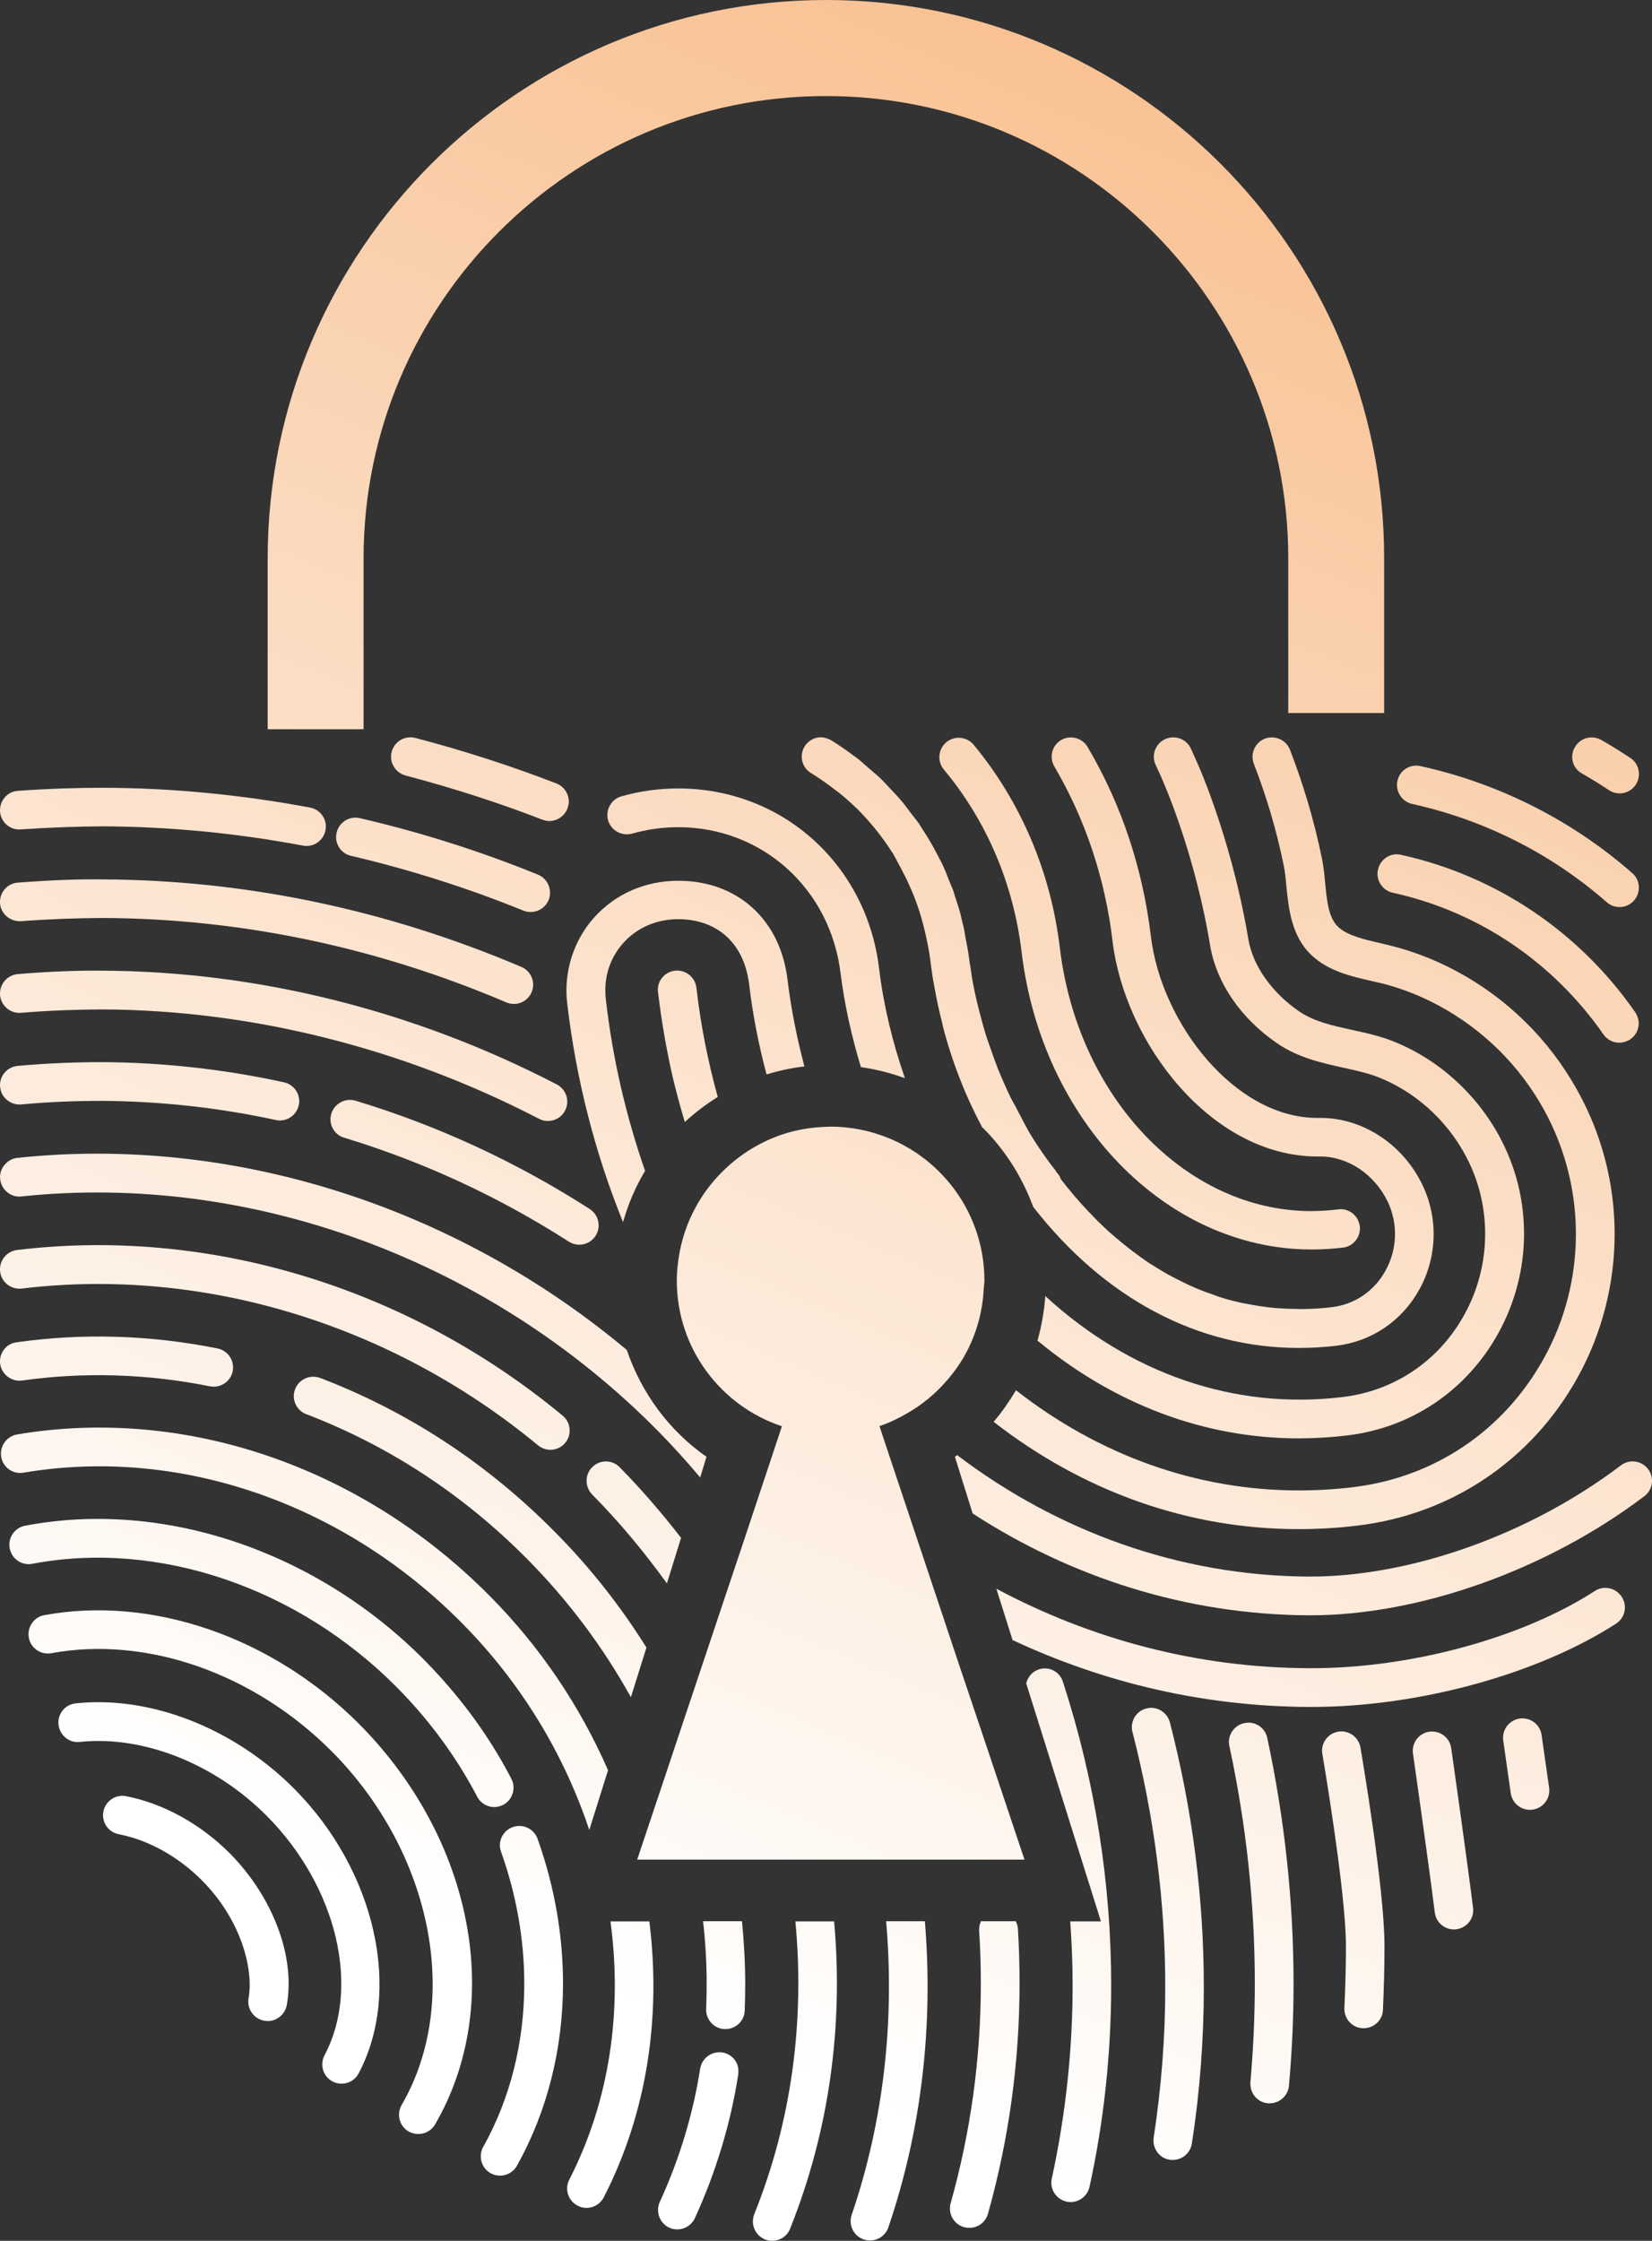 <?xml version="1.0" encoding="UTF-8" standalone="no"?><svg xmlns="http://www.w3.org/2000/svg" fill="#000000" height="131.33" id="Layer_1" version="1.1" viewBox="0 0 96.83 131.33" width="96.83" x="0" xml:space="preserve" y="0"><rect x="0" y="0" width="96.83" height="131.33" fill="#333333" stroke="none"/><g><g><path d="M40.13,65.76c-0.26-0.86-0.5-1.74-0.71-2.63c-0.38-1.62-0.67-3.28-0.86-4.98c0-0.04-0.01-0.09-0.01-0.13 c0-0.57,0.43-1.06,1-1.13c0.62-0.07,1.19,0.38,1.26,1c0.25,2.2,0.68,4.33,1.25,6.4c0.89-0.55,1.84-1,2.85-1.32 c-0.45-1.73-0.8-3.49-1.02-5.28c-0.28-2.38-1.83-3.8-4.14-3.8c-1.29,0-2.44,0.5-3.25,1.41c-0.68,0.76-1.04,1.73-1.04,2.76 c0,0.17,0.01,0.35,0.03,0.53c0.41,3.5,1.19,6.86,2.3,10.05C38.44,67.57,39.22,66.6,40.13,65.76z" fill="none"/></g><g><linearGradient gradientUnits="userSpaceOnUse" id="SVGID_2_" x1="63.849" x2="16.392" y1="-2.353" y2="109.19"><stop offset="0" stop-color="#f8bf8f"/><stop offset="1" stop-color="#ffffff"/></linearGradient><path d="M21.31,32.73c0-14.95,12.16-27.1,27.1-27.1c14.95,0,27.1,12.16,27.1,27.1v9.06h5.62v-9.06 C81.14,14.68,66.46,0,48.42,0S15.69,14.68,15.69,32.73v10.01h5.62V32.73z" fill="url(#SVGID_2_)"/><linearGradient gradientUnits="userSpaceOnUse" id="SVGID_3_" x1="61.032" x2="13.576" y1="-3.551" y2="107.992"><stop offset="0" stop-color="#f8bf8f"/><stop offset="1" stop-color="#ffffff"/></linearGradient><path d="M4.44,99.83c-0.62,0.06-1.08,0.62-1.01,1.25c0.07,0.62,0.63,1.09,1.25,1.01 c3.72-0.39,7.93,1.28,10.98,4.36c4.07,4.11,5.49,10,3.36,14.01c-0.29,0.55-0.08,1.24,0.47,1.53c0.17,0.09,0.35,0.13,0.53,0.13 c0.41,0,0.8-0.22,1-0.6c2.57-4.86,0.99-11.88-3.76-16.67C13.74,101.3,8.83,99.36,4.44,99.83z" fill="url(#SVGID_3_)"/><linearGradient gradientUnits="userSpaceOnUse" id="SVGID_4_" x1="60.604" x2="13.147" y1="-3.734" y2="107.809"><stop offset="0" stop-color="#f8bf8f"/><stop offset="1" stop-color="#ffffff"/></linearGradient><path d="M7.39,105.27c-0.61-0.12-1.21,0.28-1.33,0.9c-0.12,0.61,0.28,1.21,0.9,1.33 c1.75,0.34,3.49,1.31,4.89,2.72c2.3,2.32,3.02,5.2,2.72,6.89c-0.11,0.62,0.3,1.21,0.92,1.32c0.07,0.01,0.13,0.02,0.2,0.02 c0.54,0,1.02-0.39,1.12-0.94c0.51-2.84-0.81-6.33-3.34-8.89C11.74,106.89,9.58,105.7,7.39,105.27z" fill="url(#SVGID_4_)"/><linearGradient gradientUnits="userSpaceOnUse" id="SVGID_5_" x1="88.654" x2="41.198" y1="8.2" y2="119.743"><stop offset="0" stop-color="#f8bf8f"/><stop offset="1" stop-color="#ffffff"/></linearGradient><path d="M59.88,55.79c1.18,9.9,8.46,17.4,16.93,17.44c0,0,0.1,0,0.1,0c0.61,0,1.22-0.04,1.81-0.11 c0.57-0.07,0.99-0.56,0.99-1.12c0-0.05,0-0.09-0.01-0.14c-0.08-0.62-0.64-1.07-1.27-0.98c-0.5,0.06-1.02,0.1-1.62,0.1 c-0.47,0-0.94-0.03-1.4-0.09c-0.13-0.02-0.26-0.03-0.39-0.05c-6.54-1.01-11.94-7.25-12.9-15.3c0,0,0,0,0,0 c-0.53-4.42-2.27-8.53-5.05-11.89c-0.4-0.48-1.12-0.55-1.6-0.15c-0.48,0.4-0.55,1.11-0.15,1.6C57.83,48.1,59.4,51.8,59.88,55.79z" fill="url(#SVGID_5_)"/><linearGradient gradientUnits="userSpaceOnUse" id="SVGID_6_" x1="78.223" x2="30.767" y1="3.762" y2="115.305"><stop offset="0" stop-color="#f8bf8f"/><stop offset="1" stop-color="#ffffff"/></linearGradient><path d="M30.06,107.08c-0.47,0.17-0.76,0.6-0.76,1.07c0,0.13,0.02,0.25,0.07,0.38 c0.91,2.56,1.36,5.18,1.36,7.73c0,3.42-0.81,6.71-2.41,9.57c-0.1,0.17-0.14,0.37-0.14,0.55c0,0.4,0.21,0.78,0.58,0.99 c0.18,0.1,0.37,0.14,0.55,0.14c0.4,0,0.78-0.21,0.99-0.58c1.79-3.21,2.7-6.88,2.7-10.68c0-2.8-0.49-5.68-1.49-8.48 C31.3,107.18,30.65,106.87,30.06,107.08z" fill="url(#SVGID_6_)"/><linearGradient gradientUnits="userSpaceOnUse" id="SVGID_7_" x1="61.831" x2="14.375" y1="-3.212" y2="108.332"><stop offset="0" stop-color="#f8bf8f"/><stop offset="1" stop-color="#ffffff"/></linearGradient><path d="M2.6,94.66c-0.62,0.11-1.02,0.71-0.91,1.32c0.11,0.62,0.7,1.02,1.32,0.91 c5.6-1.03,11.9,1.19,16.46,5.78c5.88,5.94,7.59,14.64,4.07,20.7c-0.31,0.54-0.13,1.24,0.41,1.55c0.18,0.1,0.38,0.15,0.57,0.15 c0.39,0,0.77-0.2,0.98-0.56c4.09-7.04,2.27-16.68-4.42-23.44C16,95.96,8.92,93.5,2.6,94.66z" fill="url(#SVGID_7_)"/><linearGradient gradientUnits="userSpaceOnUse" id="SVGID_8_" x1="58.785" x2="11.329" y1="-4.508" y2="107.035"><stop offset="0" stop-color="#f8bf8f"/><stop offset="1" stop-color="#ffffff"/></linearGradient><path d="M29.49,105.78c0.39-0.2,0.61-0.6,0.61-1.01c0-0.18-0.04-0.36-0.13-0.52 c-0.05-0.1-0.11-0.21-0.16-0.31c-1.19-2.22-2.69-4.28-4.46-6.15c-0.15-0.16-0.31-0.32-0.46-0.48c0,0,0,0,0,0 c-6.35-6.41-15.32-9.44-23.42-7.89c-0.62,0.12-1.02,0.71-0.9,1.33c0.12,0.62,0.71,1.02,1.33,0.9c7.36-1.4,15.56,1.38,21.38,7.26 c1.89,1.91,3.47,4.06,4.69,6.39c0.2,0.39,0.6,0.61,1.01,0.61C29.14,105.91,29.32,105.86,29.49,105.78z" fill="url(#SVGID_8_)"/><linearGradient gradientUnits="userSpaceOnUse" id="SVGID_9_" x1="68.11" x2="20.654" y1="-0.54" y2="111.003"><stop offset="0" stop-color="#f8bf8f"/><stop offset="1" stop-color="#ffffff"/></linearGradient><path d="M50.46,62.54c0.89,0.13,1.76,0.35,2.58,0.65c-0.73-2.11-1.25-4.26-1.51-6.41 c-0.73-6.12-5.68-10.57-11.77-10.57c-1.12,0-2.24,0.15-3.33,0.46c-0.5,0.14-0.83,0.6-0.83,1.09c0,0.1,0.01,0.2,0.04,0.31 c0.17,0.6,0.8,0.95,1.4,0.79c0.88-0.25,1.8-0.38,2.71-0.38c4.92,0,8.92,3.6,9.52,8.57C49.5,58.88,49.91,60.72,50.46,62.54z" fill="url(#SVGID_9_)"/><linearGradient gradientUnits="userSpaceOnUse" id="SVGID_10_" x1="103.391" x2="55.935" y1="14.47" y2="126.013"><stop offset="0" stop-color="#f8bf8f"/><stop offset="1" stop-color="#ffffff"/></linearGradient><path d="M79.58,89.41c5.49-0.66,10.19-3.82,12.89-8.68c1.44-2.6,2.17-5.51,2.17-8.41 c0-2.5-0.54-5.01-1.63-7.33c-1.43-3.05-3.68-5.61-6.51-7.41c-1.4-0.89-2.9-1.57-4.47-2.02c-0.35-0.1-0.73-0.19-1.11-0.28 c-0.95-0.22-1.94-0.44-2.49-0.96c-0.56-0.53-0.66-1.53-0.76-2.6c0-0.02,0-0.04-0.01-0.06c0-0.04-0.01-0.08-0.01-0.12 c0-0.01,0-0.01,0-0.02c0,0,0-0.01,0-0.01c-0.02-0.24-0.05-0.49-0.09-0.74c0,0,0,0,0-0.01c-0.02-0.17-0.05-0.34-0.09-0.51 c-0.44-2.14-1.07-4.27-1.86-6.31c-0.23-0.58-0.88-0.87-1.47-0.65c-0.58,0.23-0.87,0.88-0.65,1.47c0.75,1.93,1.34,3.93,1.75,5.95 c0.08,0.37,0.12,0.79,0.16,1.24c0.13,1.29,0.29,2.9,1.46,4.02c1,0.95,2.36,1.26,3.56,1.53c0.34,0.08,0.67,0.15,0.98,0.24 c1.36,0.39,2.67,0.98,3.89,1.76c2.47,1.57,4.43,3.8,5.67,6.45c0.94,2.02,1.41,4.19,1.41,6.37c0,2.53-0.63,5.05-1.89,7.31 c-2.34,4.22-6.41,6.96-11.17,7.53c-1.06,0.13-2.13,0.19-3.19,0.19c-5.97,0-11.68-2.05-16.57-5.87c-0.39,0.65-0.82,1.28-1.31,1.85 c5.26,4.09,11.42,6.29,17.88,6.29C77.27,89.62,78.44,89.55,79.58,89.41z" fill="url(#SVGID_10_)"/><linearGradient gradientUnits="userSpaceOnUse" id="SVGID_11_" x1="98.503" x2="51.047" y1="12.391" y2="123.934"><stop offset="0" stop-color="#f8bf8f"/><stop offset="1" stop-color="#ffffff"/></linearGradient><path d="M78.68,81.88c-6.32,0.76-12.45-1.37-17.41-5.92c-0.07,0.9-0.22,1.77-0.46,2.61 c4.49,3.72,9.78,5.73,15.31,5.73c0.94,0,1.89-0.06,2.83-0.17c3.78-0.45,7.01-2.63,8.87-5.99c1-1.81,1.51-3.82,1.51-5.83 c0-1.74-0.37-3.47-1.13-5.08c-1.28-2.74-3.59-4.97-6.34-6.12c-0.89-0.38-1.79-0.57-2.66-0.76c-1.13-0.25-2.19-0.48-3.06-1.08 c-1.6-1.1-2.71-2.68-2.97-4.23c-0.52-3.13-1.45-6.48-2.62-9.44c-0.23-0.58-0.49-1.16-0.75-1.73c-0.26-0.57-0.94-0.81-1.51-0.55 c-0.41,0.19-0.66,0.6-0.66,1.03c0,0.16,0.03,0.32,0.11,0.48c0.25,0.53,0.48,1.07,0.7,1.61c1.12,2.82,2,6,2.49,8.97 c0.36,2.18,1.79,4.27,3.92,5.73c1.24,0.85,2.57,1.14,3.86,1.43c0.81,0.18,1.57,0.34,2.27,0.64c2.24,0.94,4.12,2.76,5.16,4.99 c0.61,1.3,0.91,2.71,0.91,4.12c0,1.63-0.41,3.27-1.22,4.73C84.34,79.76,81.73,81.52,78.68,81.88z" fill="url(#SVGID_11_)"/><linearGradient gradientUnits="userSpaceOnUse" id="SVGID_12_" x1="109.129" x2="61.673" y1="16.912" y2="128.454"><stop offset="0" stop-color="#f8bf8f"/><stop offset="1" stop-color="#ffffff"/></linearGradient><path d="M67.19,100.13c-0.51,0.13-0.85,0.59-0.85,1.1c0,0.09,0.01,0.19,0.04,0.28 c1.28,4.97,1.92,9.97,1.92,14.95c0,2.95-0.23,5.9-0.68,8.83c-0.01,0.06-0.01,0.12-0.01,0.17c0,0.55,0.4,1.04,0.96,1.12 c0.06,0.01,0.12,0.01,0.17,0.01c0.55,0,1.03-0.4,1.12-0.96c0.47-3.04,0.7-6.1,0.7-9.17c0-5.18-0.66-10.37-1.99-15.52 C68.41,100.34,67.79,99.97,67.19,100.13z" fill="url(#SVGID_12_)"/><linearGradient gradientUnits="userSpaceOnUse" id="SVGID_13_" x1="106.379" x2="58.923" y1="15.742" y2="127.285"><stop offset="0" stop-color="#f8bf8f"/><stop offset="1" stop-color="#ffffff"/></linearGradient><path d="M96.6,86.1c-0.38-0.5-1.09-0.6-1.59-0.22c-5.34,4.05-12.32,6.54-18.29,6.52 c-7.61-0.04-14.74-2.66-20.62-7.12c-0.04,0.03-0.08,0.07-0.13,0.1l1.04,3.32c5.79,3.76,12.54,5.93,19.69,5.97 c0.04,0,0.07,0,0.11,0c6.4,0,13.88-2.67,19.57-6.98C96.88,87.31,96.98,86.6,96.6,86.1z" fill="url(#SVGID_13_)"/><linearGradient gradientUnits="userSpaceOnUse" id="SVGID_14_" x1="123.626" x2="76.17" y1="23.079" y2="134.623"><stop offset="0" stop-color="#f8bf8f"/><stop offset="1" stop-color="#ffffff"/></linearGradient><path d="M90.36,101.69c-0.09-0.62-0.65-1.05-1.28-0.97c-0.57,0.08-0.98,0.57-0.98,1.12 c0,0.05,0,0.11,0.01,0.16l0.44,3.09c0.08,0.57,0.57,0.98,1.12,0.98c0.05,0,0.11,0,0.16-0.01c0.57-0.08,0.98-0.57,0.98-1.12 c0-0.05,0-0.11-0.01-0.16L90.36,101.69z" fill="url(#SVGID_14_)"/><linearGradient gradientUnits="userSpaceOnUse" id="SVGID_15_" x1="120.89" x2="73.434" y1="21.915" y2="133.458"><stop offset="0" stop-color="#f8bf8f"/><stop offset="1" stop-color="#ffffff"/></linearGradient><path d="M85.06,102.45c-0.09-0.62-0.66-1.04-1.28-0.96c-0.57,0.08-0.97,0.57-0.97,1.12 c0,0.05,0,0.11,0.01,0.16c0.01,0.06,0.89,6.23,1.28,9.32c0.07,0.57,0.56,0.99,1.12,0.99c0.05,0,0.09,0,0.14-0.01 c0.57-0.07,1-0.56,0.99-1.13c0-0.05,0-0.09-0.01-0.14C85.95,108.69,85.07,102.51,85.06,102.45z" fill="url(#SVGID_15_)"/><linearGradient gradientUnits="userSpaceOnUse" id="SVGID_16_" x1="113.515" x2="66.058" y1="18.777" y2="130.32"><stop offset="0" stop-color="#f8bf8f"/><stop offset="1" stop-color="#ffffff"/></linearGradient><path d="M72.93,100.99c-0.53,0.11-0.9,0.59-0.9,1.11c0,0.08,0.01,0.16,0.03,0.24 c0.99,4.6,1.49,9.27,1.49,13.92c0,1.93-0.09,3.86-0.26,5.78c0,0.03,0,0.07,0,0.1c0,0.58,0.44,1.08,1.03,1.13c0.03,0,0.07,0,0.1,0 c0.58,0,1.08-0.44,1.13-1.03c0.18-1.99,0.27-3.99,0.27-5.98c0-4.82-0.52-9.64-1.54-14.4C74.15,101.24,73.55,100.85,72.93,100.99z" fill="url(#SVGID_16_)"/><linearGradient gradientUnits="userSpaceOnUse" id="SVGID_17_" x1="117.448" x2="69.992" y1="20.451" y2="131.994"><stop offset="0" stop-color="#f8bf8f"/><stop offset="1" stop-color="#ffffff"/></linearGradient><path d="M78.43,101.49c-0.55,0.1-0.94,0.57-0.94,1.12c0,0.06,0.01,0.13,0.02,0.19 c0.01,0.08,1.38,8.06,1.38,11.23c0,0,0,0.01,0,0.01c0,1.16-0.03,2.35-0.09,3.65c0,0.02,0,0.03,0,0.05c0,0.6,0.47,1.11,1.08,1.13 c0.02,0,0.03,0,0.05,0c0.6,0,1.11-0.47,1.13-1.08c0.06-1.33,0.09-2.56,0.09-3.75c0,0,0-0.01,0-0.01c0-3.36-1.35-11.28-1.41-11.62 C79.63,101.8,79.04,101.38,78.43,101.49z" fill="url(#SVGID_17_)"/><linearGradient gradientUnits="userSpaceOnUse" id="SVGID_18_" x1="103.15" x2="55.694" y1="14.368" y2="125.911"><stop offset="0" stop-color="#f8bf8f"/><stop offset="1" stop-color="#ffffff"/></linearGradient><path d="M59.54,112.6H57.5c-0.07,0.15-0.11,0.3-0.11,0.47c0,0.02,0,0.05,0,0.07 c0.07,1.04,0.1,2.08,0.1,3.11c0,4.37-0.59,8.69-1.77,12.88c-0.03,0.1-0.04,0.21-0.04,0.31c0,0.5,0.33,0.95,0.83,1.09 c0.1,0.03,0.21,0.04,0.31,0.04c0.5,0,0.95-0.33,1.09-0.83c1.23-4.39,1.85-8.91,1.85-13.49c0-1.08-0.03-2.17-0.1-3.26 C59.64,112.86,59.6,112.72,59.54,112.6z" fill="url(#SVGID_18_)"/><linearGradient gradientUnits="userSpaceOnUse" id="SVGID_19_" x1="66.76" x2="19.303" y1="-1.115" y2="110.429"><stop offset="0" stop-color="#f8bf8f"/><stop offset="1" stop-color="#ffffff"/></linearGradient><path d="M42.07,64.29c-0.57-2.06-1-4.2-1.25-6.4c-0.07-0.62-0.64-1.07-1.26-1 c-0.58,0.07-1.01,0.56-1,1.13c0,0.04,0,0.09,0.01,0.13c0.2,1.69,0.49,3.36,0.86,4.98c0.21,0.89,0.45,1.76,0.71,2.63 C40.73,65.21,41.38,64.72,42.07,64.29z" fill="url(#SVGID_19_)"/><linearGradient gradientUnits="userSpaceOnUse" id="SVGID_20_" x1="109.454" x2="61.997" y1="17.05" y2="128.593"><stop offset="0" stop-color="#f8bf8f"/><stop offset="1" stop-color="#ffffff"/></linearGradient><path d="M93.47,93.25c-4.24,2.74-10.75,4.52-16.59,4.52l-0.19,0c-6.53-0.03-12.75-1.7-18.29-4.66 l0.95,3.01c5.34,2.5,11.2,3.89,17.33,3.92l0.21,0c6.25,0,13.25-1.92,17.83-4.88c0.53-0.34,0.68-1.04,0.34-1.57 C94.7,93.05,94,92.9,93.47,93.25z" fill="url(#SVGID_20_)"/><linearGradient gradientUnits="userSpaceOnUse" id="SVGID_21_" x1="66.131" x2="18.675" y1="-1.382" y2="110.161"><stop offset="0" stop-color="#f8bf8f"/><stop offset="1" stop-color="#ffffff"/></linearGradient><path d="M43.91,57.69c0.21,1.79,0.56,3.55,1.02,5.28c0.72-0.22,1.46-0.38,2.22-0.47 c-0.44-1.66-0.78-3.36-0.99-5.08c-0.42-3.52-2.93-5.8-6.4-5.8c-1.95,0-3.7,0.77-4.95,2.17c-1.04,1.17-1.61,2.7-1.61,4.28 c0,0.26,0.02,0.52,0.05,0.77c0.53,4.5,1.65,8.8,3.27,12.79c0.3-1.07,0.73-2.07,1.29-3.01c-1.11-3.19-1.9-6.55-2.3-10.05 c-0.02-0.18-0.03-0.35-0.03-0.53c0-1.03,0.36-1.99,1.04-2.76c0.81-0.91,1.96-1.41,3.25-1.41C42.08,53.89,43.62,55.31,43.91,57.69z" fill="url(#SVGID_21_)"/><linearGradient gradientUnits="userSpaceOnUse" id="SVGID_22_" x1="58.442" x2="10.986" y1="-4.654" y2="106.889"><stop offset="0" stop-color="#f8bf8f"/><stop offset="1" stop-color="#ffffff"/></linearGradient><path d="M33.34,72.77c0.19,0.12,0.4,0.18,0.61,0.18c0.37,0,0.74-0.18,0.96-0.52 c0.12-0.19,0.18-0.4,0.18-0.61c0-0.37-0.18-0.74-0.52-0.96c-4.28-2.75-8.9-4.89-13.73-6.35c-0.6-0.18-1.23,0.16-1.42,0.76 c-0.03,0.11-0.05,0.22-0.05,0.33c0,0.49,0.32,0.94,0.81,1.08C24.81,68.09,29.23,70.13,33.34,72.77z" fill="url(#SVGID_22_)"/><linearGradient gradientUnits="userSpaceOnUse" id="SVGID_23_" x1="43.779" x2="-3.677" y1="-10.892" y2="100.651"><stop offset="0" stop-color="#f8bf8f"/><stop offset="1" stop-color="#ffffff"/></linearGradient><path d="M1.22,53.99c1.74-0.13,3.32-0.18,4.82-0.19c8.06,0.04,16.02,1.7,23.64,4.95 c0.15,0.06,0.3,0.09,0.44,0.09c0.44,0,0.86-0.26,1.04-0.69c0.06-0.15,0.09-0.3,0.09-0.44c0-0.44-0.26-0.86-0.69-1.04 c-7.9-3.36-16.15-5.09-24.52-5.13c-1.56-0.02-3.2,0.05-5,0.19C0.45,51.77,0,52.27,0,52.85c0,0.03,0,0.06,0,0.09 C0.05,53.56,0.6,54.02,1.22,53.99z" fill="url(#SVGID_23_)"/><linearGradient gradientUnits="userSpaceOnUse" id="SVGID_24_" x1="46.829" x2="-0.627" y1="-9.594" y2="101.949"><stop offset="0" stop-color="#f8bf8f"/><stop offset="1" stop-color="#ffffff"/></linearGradient><path d="M1.23,59.36c1.64-0.14,3.23-0.19,4.78-0.2c8.74,0.04,17.58,2.26,25.58,6.41 c0.17,0.09,0.35,0.13,0.52,0.13c0.41,0,0.81-0.22,1.01-0.61c0.09-0.17,0.13-0.35,0.13-0.52c0-0.41-0.22-0.81-0.61-1.01 c-8.32-4.32-17.52-6.63-26.62-6.67c-1.6-0.02-3.28,0.06-4.98,0.2C0.45,57.14,0,57.64,0,58.23c0,0.03,0,0.06,0,0.09 C0.06,58.94,0.6,59.41,1.23,59.36z" fill="url(#SVGID_24_)"/><linearGradient gradientUnits="userSpaceOnUse" id="SVGID_25_" x1="50.902" x2="3.446" y1="-7.861" y2="103.682"><stop offset="0" stop-color="#f8bf8f"/><stop offset="1" stop-color="#ffffff"/></linearGradient><path d="M33.26,47.39c0.05-0.14,0.08-0.28,0.08-0.41c0-0.45-0.27-0.88-0.72-1.06 c-2.6-1.01-5.38-1.91-8.27-2.67c-0.61-0.16-1.23,0.2-1.39,0.81c-0.03,0.1-0.04,0.19-0.04,0.29c0,0.5,0.34,0.96,0.85,1.1 c2.8,0.74,5.5,1.61,8.02,2.59c0.14,0.05,0.27,0.08,0.41,0.08C32.65,48.12,33.08,47.84,33.26,47.39z" fill="url(#SVGID_25_)"/><linearGradient gradientUnits="userSpaceOnUse" id="SVGID_26_" x1="36.002" x2="-11.454" y1="-14.201" y2="97.342"><stop offset="0" stop-color="#f8bf8f"/><stop offset="1" stop-color="#ffffff"/></linearGradient><path d="M1.21,48.61c1.78-0.12,3.36-0.17,4.85-0.18c3.89,0.02,7.82,0.4,11.7,1.13 c0.07,0.01,0.14,0.02,0.21,0.02c0.53,0,1.01-0.38,1.11-0.93c0.01-0.07,0.02-0.14,0.02-0.21c0-0.53-0.38-1.01-0.93-1.11 c-4.01-0.75-8.08-1.15-12.11-1.16c-1.55,0-3.18,0.05-5.02,0.18C0.46,46.39,0,46.89,0,47.48c0,0.03,0,0.05,0,0.08 C0.05,48.19,0.59,48.66,1.21,48.61z" fill="url(#SVGID_26_)"/><linearGradient gradientUnits="userSpaceOnUse" id="SVGID_27_" x1="87.318" x2="39.862" y1="7.632" y2="119.175"><stop offset="0" stop-color="#f8bf8f"/><stop offset="1" stop-color="#ffffff"/></linearGradient><path d="M53.04,51.34c0.06,0.11,0.11,0.22,0.16,0.33c0.19,0.41,0.37,0.82,0.52,1.25 c0.02,0.06,0.04,0.11,0.06,0.17c0.17,0.47,0.3,0.96,0.42,1.45c0.03,0.11,0.05,0.23,0.08,0.35c0.11,0.5,0.21,1.02,0.27,1.54 c0,0,0,0,0,0.01c0,0.03,0.01,0.06,0.01,0.09c0.06,0.46,0.13,0.92,0.22,1.38c0,0.01,0,0.03,0.01,0.04c0,0,0,0,0,0c0,0,0,0,0,0 c0,0,0,0,0,0.01c0,0.02,0.01,0.03,0.01,0.05c0.11,0.63,0.25,1.26,0.41,1.88c0.02,0.08,0.03,0.16,0.05,0.24 c0.54,2.09,1.32,4.08,2.31,5.94c0,0,0,0,0,0c0.02,0.02,0.04,0.04,0.07,0.06c0.61,0.61,1.15,1.29,1.63,2.02 c0.52,0.8,0.95,1.67,1.29,2.58c4.16,5.35,9.62,8.27,15.56,8.27c0.73,0,1.47-0.04,2.21-0.13c2.07-0.25,3.84-1.45,4.86-3.29 c1.04-1.87,1.12-4.15,0.21-6.08c-1.15-2.45-3.58-4.03-6.11-3.98c-4.9,0.05-9.22-5.56-9.83-10.63c-0.48-3.99-1.72-7.73-3.71-11.11 c-0.32-0.54-1.01-0.72-1.55-0.41c-0.54,0.32-0.72,1.01-0.4,1.55c1.82,3.11,2.97,6.55,3.41,10.23c0.72,6,5.81,12.63,12.01,12.63 c0.03,0,0.07,0,0.1,0c1.65-0.03,3.25,1.03,4.03,2.67c0.6,1.28,0.55,2.78-0.14,4.02c-0.66,1.2-1.81,1.98-3.14,2.14 c-0.56,0.07-1.1,0.1-1.63,0.11c-0.19,0-0.37,0-0.55-0.01c-0.34,0-0.68-0.02-1.02-0.04c-0.2-0.02-0.39-0.03-0.59-0.06 c-0.33-0.04-0.64-0.09-0.96-0.15c-0.17-0.03-0.34-0.06-0.5-0.09c-0.45-0.1-0.89-0.21-1.32-0.35c-0.14-0.04-0.27-0.1-0.41-0.15 c-0.3-0.1-0.6-0.21-0.89-0.33c-0.17-0.07-0.33-0.15-0.5-0.22c-0.25-0.12-0.5-0.24-0.75-0.37c-0.15-0.08-0.31-0.16-0.46-0.24 c-0.28-0.16-0.55-0.32-0.82-0.49c-0.1-0.06-0.2-0.12-0.29-0.18c-0.35-0.23-0.69-0.48-1.02-0.73c-0.1-0.07-0.19-0.15-0.28-0.22 c-0.24-0.19-0.48-0.38-0.71-0.58c-0.1-0.09-0.2-0.17-0.3-0.26c-0.23-0.2-0.44-0.41-0.65-0.61c-0.07-0.07-0.15-0.14-0.22-0.22 c-0.56-0.57-1.08-1.14-1.54-1.71c-0.05-0.06-0.1-0.12-0.15-0.18c-0.11-0.14-0.22-0.28-0.33-0.42c-0.04-0.12-0.1-0.23-0.18-0.33 c0,0,0-0.01-0.01-0.01c0,0,0,0,0,0c0,0,0,0-0.01-0.01c0,0,0,0,0,0c0,0,0,0-0.01-0.01c0,0,0-0.01-0.01-0.01c0,0,0,0,0,0 c0,0,0-0.01-0.01-0.01c0,0,0,0,0,0c0,0,0-0.01-0.01-0.01c0,0,0,0,0,0c0,0,0-0.01-0.01-0.01c0,0,0,0,0,0c0,0,0,0-0.01-0.01 c0,0,0,0,0,0c0,0,0,0-0.01-0.01c0,0,0,0,0,0c0,0,0,0,0-0.01c0,0,0,0,0,0c0,0,0,0,0-0.01c0,0,0,0,0,0c0,0,0,0,0-0.01c0,0,0,0,0,0 c0,0,0,0,0,0c0,0,0,0,0,0c0,0,0,0,0,0c0,0,0,0,0-0.01c0,0,0,0,0,0c0,0,0,0-0.01-0.01c0,0,0,0,0,0c-0.52-0.65-1.02-1.37-1.53-2.2 c0,0,0,0,0,0c-0.26-0.45-0.49-0.91-0.73-1.37c-0.13-0.26-0.28-0.5-0.41-0.76c-0.26-0.54-0.5-1.09-0.73-1.65 c-0.16-0.41-0.31-0.82-0.45-1.24c-0.05-0.15-0.11-0.3-0.16-0.45c-0.17-0.5-0.31-1.01-0.44-1.52c-0.01-0.03-0.02-0.07-0.03-0.1 c-0.15-0.59-0.29-1.18-0.4-1.78c0,0,0-0.01,0-0.01c0-0.01,0-0.02-0.01-0.02c0,0,0,0,0,0c0-0.01,0-0.01,0-0.02 c-0.05-0.28-0.09-0.57-0.13-0.85c-0.03-0.17-0.06-0.35-0.08-0.52c-0.05-0.42-0.14-0.83-0.22-1.25c-0.03-0.17-0.05-0.35-0.09-0.52 c-0.01-0.07-0.03-0.13-0.05-0.2c-0.02-0.1-0.05-0.19-0.07-0.29c-0.04-0.18-0.08-0.36-0.13-0.53c0,0,0,0,0,0 c-0.08-0.28-0.17-0.54-0.26-0.81c-0.03-0.09-0.05-0.19-0.08-0.28c-0.01-0.04-0.03-0.07-0.04-0.11c-0.06-0.16-0.14-0.32-0.2-0.48 c-0.15-0.38-0.29-0.76-0.47-1.12c-0.06-0.12-0.12-0.23-0.18-0.34c0,0,0,0,0,0c-0.21-0.41-0.43-0.81-0.67-1.2 c-0.02-0.04-0.05-0.08-0.08-0.12c-0.06-0.1-0.12-0.2-0.19-0.3c0,0,0,0,0,0c-0.07-0.1-0.13-0.21-0.2-0.32 c-0.14-0.21-0.31-0.4-0.46-0.6c-0.16-0.21-0.31-0.42-0.48-0.63c-0.24-0.29-0.49-0.56-0.75-0.83c0,0,0,0,0,0 c-0.1-0.11-0.21-0.22-0.31-0.33c-0.07-0.07-0.13-0.14-0.2-0.21c-0.23-0.23-0.49-0.43-0.74-0.65c-0.06-0.06-0.13-0.11-0.19-0.17 c-0.06-0.05-0.11-0.09-0.16-0.14c-0.1-0.09-0.21-0.18-0.32-0.27c-0.04-0.03-0.09-0.06-0.13-0.09c-0.46-0.35-0.93-0.68-1.42-0.98 c-0.12-0.07-0.25-0.11-0.38-0.14c-0.02,0-0.03-0.01-0.05-0.02c-0.02,0-0.04,0-0.05,0c-0.04,0-0.07-0.01-0.11-0.01c0,0,0,0,0,0 c-0.09,0-0.17,0.01-0.25,0.03c0,0,0,0,0,0c-0.01,0-0.01,0-0.02,0c0,0,0,0,0,0c-0.12,0.03-0.24,0.09-0.35,0.16c0,0,0,0,0,0 c-0.02,0.02-0.05,0.03-0.07,0.05c0,0,0,0,0,0c-0.1,0.08-0.2,0.18-0.27,0.3c-0.33,0.54-0.16,1.23,0.38,1.56 c0.43,0.26,0.85,0.56,1.25,0.86c0.05,0.04,0.1,0.08,0.16,0.12c0.05,0.04,0.1,0.08,0.15,0.11c0.37,0.29,0.72,0.6,1.05,0.92 c0.03,0.02,0.05,0.05,0.08,0.07c0.35,0.35,0.68,0.72,1,1.1c0.08,0.1,0.16,0.2,0.23,0.29c0.27,0.35,0.53,0.7,0.77,1.08 c0.03,0.05,0.07,0.1,0.11,0.16C52.58,50.46,52.82,50.9,53.04,51.34z" fill="url(#SVGID_27_)"/><linearGradient gradientUnits="userSpaceOnUse" id="SVGID_28_" x1="41.141" x2="-6.316" y1="-12.014" y2="99.528"><stop offset="0" stop-color="#f8bf8f"/><stop offset="1" stop-color="#ffffff"/></linearGradient><path d="M1.24,64.73c1.58-0.15,3.17-0.21,4.74-0.21c3.39,0.02,6.81,0.39,10.18,1.12 c0.08,0.02,0.16,0.03,0.24,0.03c0.52,0,0.99-0.36,1.11-0.89c0.02-0.08,0.03-0.16,0.03-0.24c0-0.52-0.36-0.99-0.9-1.11 C13.12,62.66,9.54,62.27,6,62.25c-1.65,0-3.32,0.07-4.97,0.22C0.44,62.53,0,63.02,0,63.6c0,0.04,0,0.07,0.01,0.11 C0.06,64.33,0.63,64.78,1.24,64.73z" fill="url(#SVGID_28_)"/><linearGradient gradientUnits="userSpaceOnUse" id="SVGID_29_" x1="50.875" x2="3.419" y1="-7.873" y2="103.67"><stop offset="0" stop-color="#f8bf8f"/><stop offset="1" stop-color="#ffffff"/></linearGradient><path d="M31.53,51.26c-3.39-1.38-6.9-2.49-10.44-3.31c-0.61-0.14-1.22,0.24-1.36,0.85 c-0.02,0.09-0.03,0.17-0.03,0.26c0,0.52,0.35,0.98,0.88,1.1c3.42,0.8,6.82,1.88,10.1,3.21c0.14,0.06,0.28,0.08,0.43,0.08 c0.45,0,0.87-0.27,1.05-0.71c0.06-0.14,0.08-0.28,0.08-0.43C32.23,51.86,31.97,51.44,31.53,51.26z" fill="url(#SVGID_29_)"/><linearGradient gradientUnits="userSpaceOnUse" id="SVGID_30_" x1="103.99" x2="56.534" y1="14.725" y2="126.268"><stop offset="0" stop-color="#f8bf8f"/><stop offset="1" stop-color="#ffffff"/></linearGradient><path d="M60.89,97.84c-0.39,0.13-0.65,0.45-0.74,0.82l4.38,13.95h-1.8 c0.09,1.24,0.14,2.49,0.14,3.73c0,3.82-0.41,7.62-1.22,11.34c-0.02,0.08-0.03,0.16-0.03,0.24c0,0.52,0.36,0.99,0.89,1.11 c0.08,0.02,0.16,0.03,0.24,0.03c0.52,0,0.99-0.36,1.11-0.89c0.85-3.88,1.27-7.84,1.27-11.83c0-5.95-0.94-11.95-2.82-17.75 C62.13,97.97,61.48,97.64,60.89,97.84z" fill="url(#SVGID_30_)"/><linearGradient gradientUnits="userSpaceOnUse" id="SVGID_31_" x1="106.474" x2="59.017" y1="15.782" y2="127.325"><stop offset="0" stop-color="#f8bf8f"/><stop offset="1" stop-color="#ffffff"/></linearGradient><path d="M92.72,45.33c0.54,0.31,1.07,0.64,1.59,0.98c0.19,0.13,0.41,0.19,0.62,0.19 c0.37,0,0.73-0.18,0.95-0.51c0.34-0.52,0.2-1.23-0.32-1.57c-0.56-0.37-1.12-0.72-1.7-1.05c-0.54-0.31-1.24-0.13-1.55,0.42 C91.99,44.33,92.17,45.02,92.72,45.33z" fill="url(#SVGID_31_)"/><linearGradient gradientUnits="userSpaceOnUse" id="SVGID_32_" x1="103.63" x2="56.174" y1="14.572" y2="126.115"><stop offset="0" stop-color="#f8bf8f"/><stop offset="1" stop-color="#ffffff"/></linearGradient><path d="M82.78,47.12c4.22,0.93,8.17,2.92,11.4,5.76c0.22,0.19,0.48,0.28,0.75,0.28 c0.32,0,0.63-0.13,0.85-0.39c0.19-0.22,0.28-0.48,0.28-0.75c0-0.32-0.13-0.63-0.39-0.85c-3.52-3.09-7.81-5.26-12.41-6.27 c-0.61-0.14-1.22,0.25-1.35,0.86c-0.02,0.08-0.03,0.16-0.03,0.25C81.89,46.54,82.25,47,82.78,47.12z" fill="url(#SVGID_32_)"/><linearGradient gradientUnits="userSpaceOnUse" id="SVGID_33_" x1="105.513" x2="58.056" y1="15.373" y2="126.916"><stop offset="0" stop-color="#f8bf8f"/><stop offset="1" stop-color="#ffffff"/></linearGradient><path d="M80.77,50.96c-0.02,0.08-0.03,0.16-0.03,0.25c0,0.52,0.36,0.99,0.89,1.11 c5.01,1.1,9.39,4.05,12.35,8.3c0.22,0.32,0.57,0.49,0.93,0.49c0.22,0,0.45-0.07,0.65-0.2c0.32-0.22,0.49-0.57,0.49-0.93 c0-0.22-0.07-0.45-0.2-0.65c-3.29-4.73-8.16-8-13.73-9.23C81.51,49.95,80.91,50.35,80.77,50.96z" fill="url(#SVGID_33_)"/><linearGradient gradientUnits="userSpaceOnUse" id="SVGID_34_" x1="88.106" x2="40.649" y1="7.967" y2="119.51"><stop offset="0" stop-color="#f8bf8f"/><stop offset="1" stop-color="#ffffff"/></linearGradient><path d="M41.21,112.6c0.14,1.22,0.21,2.45,0.21,3.68c0,0.49-0.01,0.97-0.03,1.46 c0,0.02,0,0.03,0,0.05c0,0.6,0.48,1.11,1.08,1.13c0.02,0,0.03,0,0.05,0c0.6,0,1.11-0.47,1.13-1.08c0.02-0.52,0.03-1.04,0.03-1.56 c0-1.23-0.07-2.46-0.19-3.68H41.21z" fill="url(#SVGID_34_)"/><linearGradient gradientUnits="userSpaceOnUse" id="SVGID_35_" x1="45.225" x2="-2.232" y1="-10.277" y2="101.266"><stop offset="0" stop-color="#f8bf8f"/><stop offset="1" stop-color="#ffffff"/></linearGradient><path d="M1.29,80.91c3.62-0.51,7.33-0.4,11.02,0.34c0.08,0.01,0.15,0.02,0.22,0.02 c0.53,0,1-0.37,1.11-0.91c0.02-0.08,0.02-0.15,0.02-0.22c0-0.53-0.37-1-0.91-1.11c-3.94-0.79-7.9-0.91-11.78-0.36 C0.41,78.74,0,79.22,0,79.78c0,0.05,0,0.11,0.01,0.16C0.1,80.56,0.68,80.99,1.29,80.91z" fill="url(#SVGID_35_)"/><linearGradient gradientUnits="userSpaceOnUse" id="SVGID_36_" x1="53.274" x2="5.818" y1="-6.852" y2="104.691"><stop offset="0" stop-color="#f8bf8f"/><stop offset="1" stop-color="#ffffff"/></linearGradient><path d="M1.27,75.52c10.63-1.28,21.66,2.07,30.27,9.19c0.21,0.17,0.47,0.26,0.72,0.26 c0.33,0,0.65-0.14,0.87-0.41c0.18-0.21,0.26-0.47,0.26-0.72c0-0.33-0.14-0.65-0.41-0.87C23.9,75.44,12.24,71.9,1,73.26 c-0.58,0.07-1,0.56-1,1.13c0,0.04,0,0.09,0.01,0.14C0.08,75.15,0.65,75.59,1.27,75.52z" fill="url(#SVGID_36_)"/><linearGradient gradientUnits="userSpaceOnUse" id="SVGID_37_" x1="66.197" x2="18.741" y1="-1.354" y2="110.189"><stop offset="0" stop-color="#f8bf8f"/><stop offset="1" stop-color="#ffffff"/></linearGradient><path d="M18.77,80.76c-0.59-0.22-1.24,0.07-1.47,0.65c-0.05,0.13-0.08,0.27-0.08,0.41 c0,0.46,0.28,0.89,0.73,1.06c4.85,1.86,9.2,4.71,12.94,8.48c2.43,2.45,4.47,5.19,6.09,8.11l0.91-2.91 c-1.52-2.43-3.32-4.72-5.39-6.8C28.54,85.76,23.92,82.73,18.77,80.76z" fill="url(#SVGID_37_)"/><linearGradient gradientUnits="userSpaceOnUse" id="SVGID_38_" x1="74.036" x2="26.579" y1="1.981" y2="113.524"><stop offset="0" stop-color="#f8bf8f"/><stop offset="1" stop-color="#ffffff"/></linearGradient><path d="M39.92,90.13c-1.11-1.43-2.3-2.82-3.6-4.14c-0.44-0.45-1.16-0.45-1.6-0.01 c-0.45,0.44-0.45,1.16-0.01,1.61c1.62,1.64,3.07,3.39,4.38,5.21L39.92,90.13z" fill="url(#SVGID_38_)"/><linearGradient gradientUnits="userSpaceOnUse" id="SVGID_39_" x1="90.5" x2="43.044" y1="8.986" y2="120.529"><stop offset="0" stop-color="#f8bf8f"/><stop offset="1" stop-color="#ffffff"/></linearGradient><path d="M42.34,120.29c-0.62-0.09-1.2,0.33-1.3,0.95c-0.42,2.68-1.22,5.31-2.37,7.82 c-0.07,0.15-0.1,0.31-0.1,0.47c0,0.43,0.25,0.84,0.66,1.03c0.15,0.07,0.31,0.1,0.47,0.1c0.43,0,0.84-0.25,1.03-0.66 c1.23-2.69,2.09-5.52,2.54-8.41c0.01-0.06,0.01-0.12,0.01-0.18C43.3,120.86,42.9,120.38,42.34,120.29z" fill="url(#SVGID_39_)"/><linearGradient gradientUnits="userSpaceOnUse" id="SVGID_40_" x1="93.788" x2="46.331" y1="10.384" y2="121.928"><stop offset="0" stop-color="#f8bf8f"/><stop offset="1" stop-color="#ffffff"/></linearGradient><path d="M46.62,112.6c0.55,5.8-0.2,11.67-2.41,17.17c-0.23,0.58,0.05,1.24,0.63,1.48 c0.14,0.06,0.28,0.08,0.42,0.08c0.45,0,0.88-0.27,1.05-0.71c2.31-5.77,3.13-11.93,2.58-18.01H46.62z" fill="url(#SVGID_40_)"/><linearGradient gradientUnits="userSpaceOnUse" id="SVGID_41_" x1="84.274" x2="36.818" y1="6.337" y2="117.88"><stop offset="0" stop-color="#f8bf8f"/><stop offset="1" stop-color="#ffffff"/></linearGradient><path d="M35.78,112.6c0.71,5.24-0.04,10.52-2.41,15.14c-0.29,0.56-0.07,1.24,0.49,1.53 c0.17,0.09,0.34,0.13,0.52,0.13c0.41,0,0.81-0.23,1.01-0.62c2.54-4.95,3.37-10.58,2.67-16.17H35.78z" fill="url(#SVGID_41_)"/><linearGradient gradientUnits="userSpaceOnUse" id="SVGID_42_" x1="59.898" x2="12.442" y1="-4.034" y2="107.509"><stop offset="0" stop-color="#f8bf8f"/><stop offset="1" stop-color="#ffffff"/></linearGradient><path d="M27.08,95.13c3.49,3.52,5.99,7.71,7.46,12.12l1.1-3.5c-1.62-3.71-3.94-7.2-6.94-10.22 c-7.52-7.59-17.88-11.12-27.7-9.46c-0.62,0.11-1.03,0.69-0.93,1.31s0.69,1.04,1.31,0.93C10.48,84.77,20.09,88.07,27.08,95.13z" fill="url(#SVGID_42_)"/><linearGradient gradientUnits="userSpaceOnUse" id="SVGID_43_" x1="98.465" x2="51.008" y1="12.374" y2="123.917"><stop offset="0" stop-color="#f8bf8f"/><stop offset="1" stop-color="#ffffff"/></linearGradient><path d="M51.94,112.6c0.5,5.81-0.13,11.66-2.02,17.21c-0.2,0.59,0.11,1.24,0.71,1.44 c0.12,0.04,0.25,0.06,0.37,0.06c0.47,0,0.91-0.3,1.07-0.77c1.97-5.79,2.64-11.89,2.14-17.94H51.94z" fill="url(#SVGID_43_)"/><linearGradient gradientUnits="userSpaceOnUse" id="SVGID_44_" x1="55.985" x2="8.529" y1="-5.699" y2="105.844"><stop offset="0" stop-color="#f8bf8f"/><stop offset="1" stop-color="#ffffff"/></linearGradient><path d="M41.41,85.38c-2.19-1.53-3.81-3.73-4.67-6.26c-10.04-8.41-23.08-12.6-35.72-11.26 c-0.16,0.02-0.3,0.06-0.43,0.14c-0.1,0.05-0.18,0.12-0.26,0.2c-0.23,0.23-0.36,0.56-0.32,0.91c0.07,0.62,0.63,1.09,1.25,1.01 c13.43-1.41,27.36,3.7,37.26,13.7c0.88,0.89,1.72,1.82,2.52,2.77L41.41,85.38z" fill="url(#SVGID_44_)"/><linearGradient gradientUnits="userSpaceOnUse" id="SVGID_45_" x1="85.665" x2="38.208" y1="6.928" y2="118.472"><stop offset="0" stop-color="#f8bf8f"/><stop offset="1" stop-color="#ffffff"/></linearGradient><path d="M56.17,97.43l-1.24-3.72l-1.17-3.5l-1.82-5.45l-0.39-1.18c0.58-0.19,1.12-0.46,1.64-0.76 c0.87-0.5,1.64-1.14,2.29-1.89c0.51-0.58,0.95-1.22,1.29-1.92c0.52-1.06,0.83-2.24,0.89-3.48c0.01-0.16,0.04-0.32,0.04-0.48 c0-3.81-2.37-7.07-5.72-8.39c-1.02-0.4-2.13-0.63-3.29-0.63c-0.16,0-0.32,0.02-0.48,0.02c-0.77,0.04-1.51,0.17-2.21,0.39 c-1.01,0.32-1.94,0.81-2.76,1.44c-0.66,0.51-1.25,1.1-1.75,1.76c-0.83,1.11-1.42,2.41-1.67,3.84c-0.09,0.51-0.15,1.03-0.15,1.57 c0,3.98,2.58,7.35,6.16,8.54l-0.65,1.96l-0.61,1.83l-0.89,2.68l-1.23,3.67l-0.95,2.84l-1.37,4.09l-1.08,3.24l-1.68,5.02 l-0.02,0.07h0.04h3.22h2.33h3.16h2.31h3.09h2.29h3.15h2.3h0.81l-2.12-6.33L56.17,97.43z" fill="url(#SVGID_45_)"/></g></g></svg>